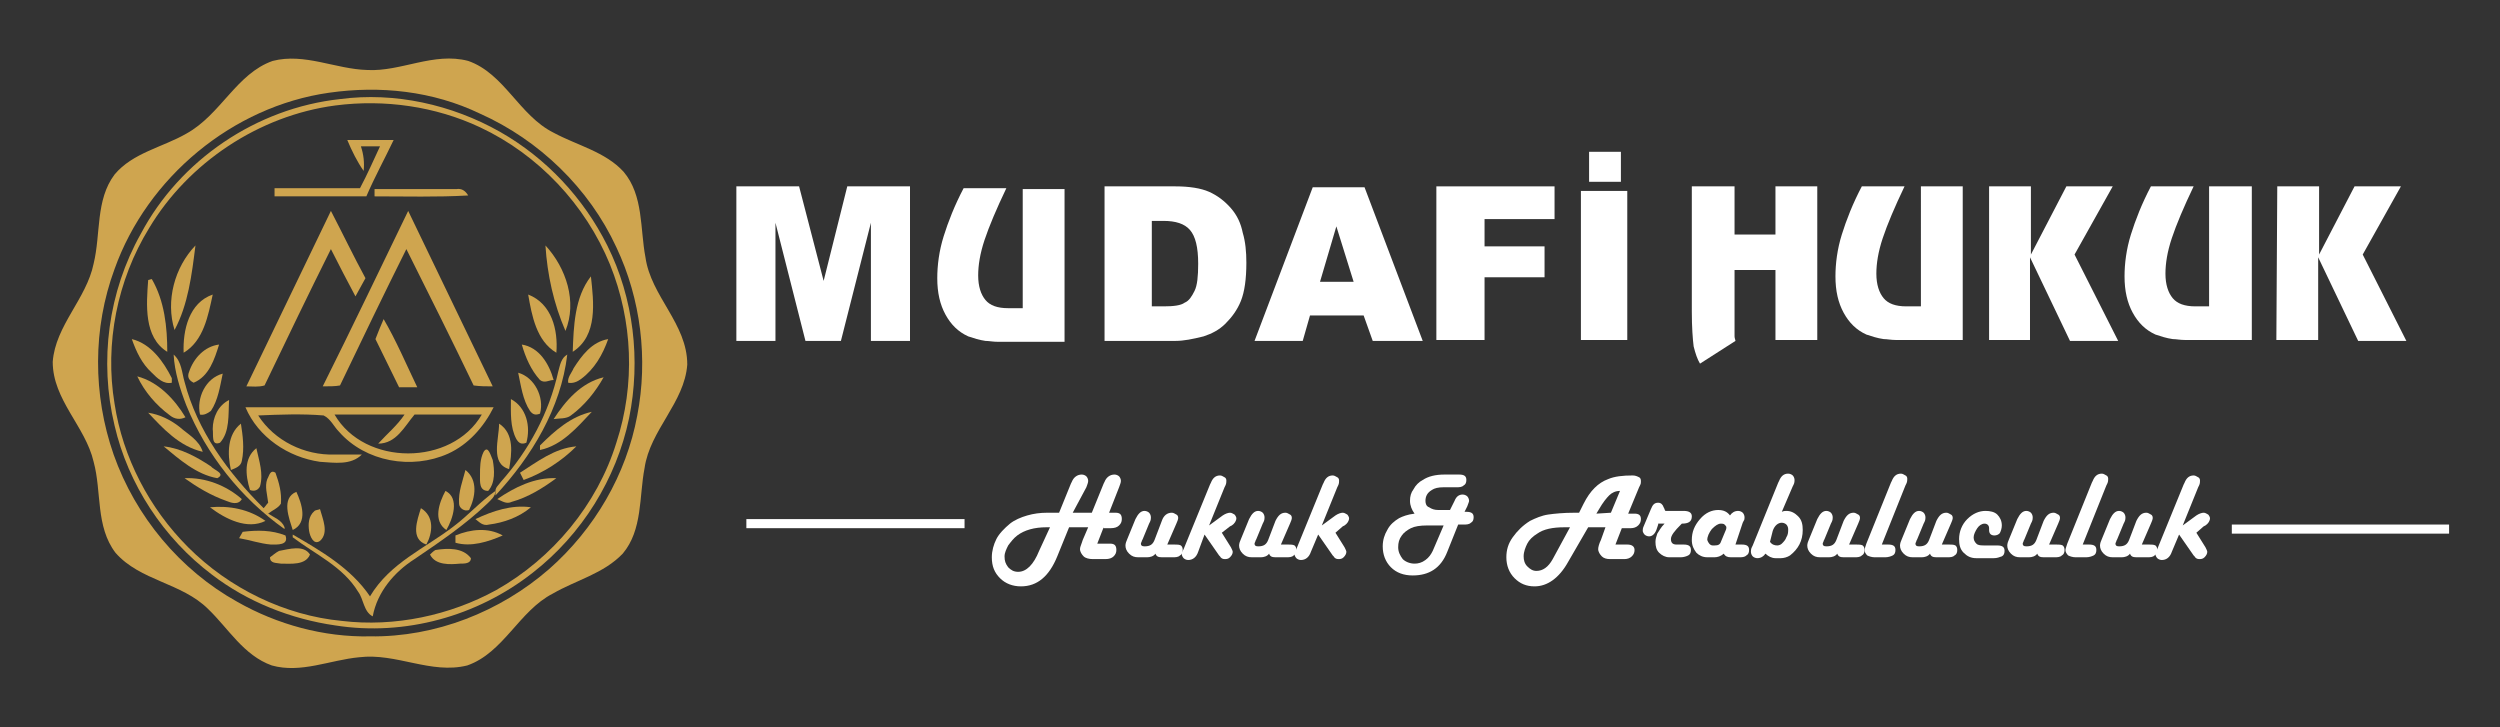 <?xml version="1.0" encoding="utf-8"?>
<!-- Generator: Adobe Illustrator 27.0.0, SVG Export Plug-In . SVG Version: 6.00 Build 0)  -->
<svg version="1.1" id="katman_1" xmlns="http://www.w3.org/2000/svg" xmlns:xlink="http://www.w3.org/1999/xlink" x="0px" y="0px"
	 viewBox="0 0 275 80" style="enable-background:new 0 0 275 80;" xml:space="preserve">
<rect x="0" y="0" width="275" height="80" fill="#333333" stroke="none"/>
<style type="text/css">
	.st0{fill:#CFA54F;}
	.st1{fill:#FFFFFF;}
	.st2{fill:none;stroke:#FFFFFF;stroke-miterlimit:10;}
</style>
<g>
	<path class="st0" d="M30,6.7c3.5-0.9,6.9,0.9,10.4,1c3.7,0.2,7.3-2,11.1-1c4,1.4,5.6,6,9.4,7.9c2.6,1.4,5.7,2.1,7.7,4.3
		c2.2,2.6,1.8,6.3,2.4,9.4c0.6,4.3,4.6,7.3,4.6,11.8c-0.3,4.2-4.1,7.2-4.7,11.4c-0.6,3.1-0.2,6.8-2.4,9.4c-2.1,2.2-5.1,2.9-7.7,4.4
		c-3.7,1.9-5.4,6.5-9.4,7.9c-4,1-7.8-1.4-11.9-0.9c-3.2,0.3-6.4,1.8-9.6,0.9c-3.1-1.1-4.8-4.1-7-6.2c-2.9-2.9-7.5-3.1-10.2-6.2
		c-2.2-2.9-1.5-6.7-2.4-10c-0.9-3.9-4.5-6.8-4.5-11c0.3-4,3.7-6.9,4.5-10.8c0.8-3.3,0.2-7,2.3-9.8c2-2.4,5.3-3,7.9-4.5
		C24.3,12.6,26,8.1,30,6.7z M36.2,10.2c-10.6,1.5-20,9.3-23.6,19.4c-2.4,6.5-2.4,13.8-0.1,20.4c2.4,6.8,7.3,12.7,13.6,16.2
		c4.4,2.5,9.5,3.9,14.6,3.8c7.2,0.1,14.3-2.7,19.7-7.4c5-4.4,8.5-10.4,9.7-16.9c1.2-6.2,0.4-12.8-2.3-18.5c-3-6.5-8.5-11.8-15-14.7
		C47.6,10,41.8,9.4,36.2,10.2z"/>
</g>
<g>
	<path class="st0" d="M37.4,10.9c6-0.8,12.3,0.6,17.6,3.6c5.1,2.9,9.2,7.3,11.8,12.5c2.9,5.8,3.7,12.6,2.4,19
		c-1.4,6.7-5.2,12.8-10.6,17c-6.1,4.8-14.1,7-21.7,5.8c-4.9-0.7-9.7-2.6-13.6-5.6c-5.3-4-9.2-9.9-10.7-16.4
		c-1.7-7.1-0.7-14.7,2.9-21.1C19.8,17.6,28.2,11.9,37.4,10.9z M36.9,11.6c-8.4,1.1-16.2,6.3-20.5,13.5c-3.5,5.7-4.9,12.7-3.8,19.3
		c0.9,5.9,3.8,11.5,8.1,15.8c4.5,4.5,10.6,7.5,16.9,8.1c5.8,0.7,11.9-0.6,17-3.4c6.2-3.5,11.1-9.4,13.2-16.2
		c2.1-6.4,1.8-13.4-0.7-19.6C64.4,22.5,59.2,17,52.8,14C47.9,11.7,42.3,10.9,36.9,11.6z"/>
</g>
<path class="st0" d="M38.2,15.4c1.7,0,3.4,0,5.1,0c-1,2.1-2.1,4.1-3,6.2c-3.4,0-6.7,0-10.1,0c0-0.2,0-0.6,0-0.9c3.1,0,6.3,0,9.4,0
	c0.8-1.5,1.5-3.1,2.2-4.6c-0.7,0-1.4,0-2.1,0c0.3,0.9,0.4,1.8,0.3,2.7C39.3,17.8,38.7,16.6,38.2,15.4z"/>
<path class="st0" d="M41.2,20.8c3,0,6,0,9,0c0.6-0.1,1,0.2,1.3,0.7c-3.4,0.2-6.9,0.1-10.3,0.1C41.2,21.4,41.2,21,41.2,20.8z"/>
<path class="st0" d="M27.1,42.5c3.1-6.4,6.2-12.9,9.3-19.3c1.3,2.5,2.5,5,3.8,7.4c-0.4,0.7-0.7,1.3-1.1,2c-0.9-1.7-1.8-3.4-2.7-5.2
	c-2.5,5-4.9,10-7.3,15C28.4,42.6,27.8,42.5,27.1,42.5z"/>
<path class="st0" d="M35.5,42.5c3.2-6.4,6.3-12.9,9.4-19.3c3.1,6.4,6.2,12.9,9.3,19.3c-0.7,0-1.4,0-2.1-0.1c-2.4-5-4.9-10-7.4-15
	c-2.5,5-4.9,10-7.3,15C36.9,42.5,36.2,42.5,35.5,42.5z"/>
<path class="st0" d="M19.2,36.3c-1-3.2,0-6.9,2.3-9.3C21.1,30.2,20.7,33.5,19.2,36.3z"/>
<path class="st0" d="M60,27c2.3,2.5,3.5,6.2,2.2,9.4C60.9,33.4,60.2,30.2,60,27z"/>
<path class="st0" d="M16.3,30.8c0.1,0,0.3-0.1,0.4-0.1c1.4,2.4,1.7,5.3,1.7,8C15.8,37.1,16.1,33.5,16.3,30.8z"/>
<path class="st0" d="M63,38.7c0.1-2.8,0.2-6,2-8.3C65.3,33.2,65.8,36.9,63,38.7z"/>
<path class="st0" d="M20.2,38.8c-0.1-2.5,0.6-5.5,3.2-6.4C22.9,34.7,22.4,37.5,20.2,38.8z"/>
<path class="st0" d="M61.2,38.8c-2.2-1.3-2.7-4.1-3.1-6.4C60.7,33.4,61.4,36.3,61.2,38.8z"/>
<path class="st0" d="M42.2,35.1c1.4,2.4,2.5,5,3.7,7.5c-0.7,0-1.3,0-2,0c-0.9-1.8-1.7-3.5-2.6-5.3C41.6,36.5,41.9,35.8,42.2,35.1z"
	/>
<path class="st0" d="M14.5,37.3c2.1,0.5,3.5,2.5,4.4,4.3v0.5c-0.9,0.2-1.6-0.5-2.2-1.1C15.6,40,15,38.7,14.5,37.3z"/>
<path class="st0" d="M63.1,40.5c0.9-1.4,2-2.9,3.8-3.2c-0.6,1.7-1.5,3.3-3,4.4c-0.4,0.3-0.9,0.5-1.4,0.4
	C62.4,41.5,62.9,41,63.1,40.5z"/>
<path class="st0" d="M20.8,40.9c0.5-1.5,1.7-2.8,3.3-3c-0.5,1.6-1.1,3.5-2.8,4.2C20.7,41.8,20.6,41.4,20.8,40.9z"/>
<path class="st0" d="M57.4,37.9c1.9,0.3,3,2.1,3.5,3.9c-0.5,0-1,0.4-1.5,0C58.4,40.7,57.8,39.3,57.4,37.9z"/>
<path class="st0" d="M19.1,39c0.9,0.8,0.9,2,1.2,3c1.4,5.4,4.8,10,8.7,13.9c0.2-0.2,0.3-0.4,0.5-0.6c-0.1-0.9-0.4-1.8-0.1-2.6
	c0.2-0.3,0.3-1.1,0.9-0.7c0.4,1.1,0.7,2.2,0.6,3.4c-0.3,0.5-0.9,0.7-1.4,1.1c0.6,0.4,1.5,0.7,1.8,1.5v0.2
	c-4.8-3.4-8.6-8.2-10.8-13.6C19.8,42.8,19.2,40.9,19.1,39z"/>
<path class="st0" d="M61.4,40.9c0.2-0.7,0.3-1.5,1-1.9c-0.7,5.9-3.9,11.2-7.9,15.5V54c0-0.4,0.4-0.7,0.6-1
	C58.2,49.5,60.4,45.4,61.4,40.9z"/>
<path class="st0" d="M22,45.6c-0.4-1.8,0.6-4,2.5-4.5c-0.3,1.4-0.5,2.9-1.3,4.1C22.8,45.5,22.4,45.7,22,45.6z"/>
<path class="st0" d="M57,41c1.8,0.5,2.9,2.7,2.4,4.5c-0.5,0.2-0.8,0.1-1.1-0.3C57.5,44,57.3,42.4,57,41z"/>
<path class="st0" d="M15.1,41.4c2.3,0.6,4.1,2.5,5.3,4.5c-0.6,0.3-1.2,0.2-1.7-0.2C17.2,44.6,15.9,43.1,15.1,41.4z"/>
<path class="st0" d="M60.9,46.1c1.3-2,3-4,5.5-4.6c-0.9,1.6-2.1,3.1-3.6,4.2C62.3,46.1,61.5,46,60.9,46.1z"/>
<path class="st0" d="M56.2,43.9c1.7,0.9,2.2,3,1.7,4.8c-0.5,0.2-0.8,0.1-1.1-0.4C56.1,47,56.2,45.4,56.2,43.9z"/>
<path class="st0" d="M23.4,47.2c0-1.3,0.6-2.6,1.8-3.2c-0.1,1.6,0.1,3.5-1,4.7C23.2,49.1,23.5,47.8,23.4,47.2z"/>
<g>
	<path class="st0" d="M27,44.8c9.1,0,18.2,0,27.3,0c-1.1,2.2-2.8,4.1-5,5.1c-4,1.8-9.1,0.9-12-2.4c-0.6-0.6-0.9-1.4-1.7-1.8
		c-2.4-0.2-4.8-0.1-7.2,0c1.8,2.8,5.1,4.4,8.4,4.3c1,0,2,0,3,0c-1.2,1.2-3,0.9-4.6,0.8C31.7,50.3,28.4,48.1,27,44.8z M36.8,45.6
		c3.3,5.7,12.9,5.7,16.2,0c-2.5,0-4.9,0-7.4,0c-1.1,1.3-2,3.2-4,3.2c1-1.1,2.1-2,2.9-3.2C41.9,45.6,39.4,45.6,36.8,45.6z"/>
</g>
<path class="st0" d="M16.3,45.4c1.3,0.2,2.5,0.8,3.5,1.6c0.9,0.8,2.1,1.4,2.5,2.7C19.7,49.1,17.9,47.1,16.3,45.4z"/>
<path class="st0" d="M59.4,49c1.6-1.6,3.4-3.2,5.7-3.7c-1.6,1.7-3.3,3.7-5.7,4.2L59.4,49z"/>
<path class="st0" d="M26.5,46.6c0.2,1.3,0.4,2.7,0.1,4.1c-0.1,0.6-0.7,0.8-1.2,1C25,49.9,25,47.8,26.5,46.6z"/>
<path class="st0" d="M54.9,46.6c1.7,1.1,1.4,3.3,1.1,5C53.9,51,54.9,48.3,54.9,46.6z"/>
<path class="st0" d="M18,49.1c1.9,0.2,3.7,1.2,5.2,2.2c0.3,0.4,1.7,0.8,0.7,1.3C21.6,52.2,19.7,50.5,18,49.1z"/>
<path class="st0" d="M57.2,52c1.9-1.2,3.8-2.7,6.2-2.9c-1.6,1.6-3.6,2.9-5.8,3.7C57.5,52.6,57.3,52.2,57.2,52z"/>
<path class="st0" d="M27.5,53.9c-0.5-1.6-0.7-3.5,0.7-4.6c0.3,1.4,0.8,2.8,0.4,4.2C28.4,53.9,28,54.1,27.5,53.9z"/>
<path class="st0" d="M53.2,49.7c0.5-0.8,0.8,0.5,1,0.9c0.2,1.1,0.3,2.5-0.5,3.4c-1,0-0.9-1-0.9-1.7C52.8,51.4,52.8,50.5,53.2,49.7z"
	/>
<path class="st0" d="M51.2,51.7c1.4,1.1,1.1,3,0.4,4.4c-0.5,0.2-1.1-0.2-1.1-0.7C50.4,54.1,50.9,52.9,51.2,51.7z"/>
<path class="st0" d="M20.3,52.6c2.3-0.1,4.6,0.8,6.3,2.3c-0.4,0.7-1.2,0.4-1.7,0.2C23.2,54.5,21.7,53.6,20.3,52.6z"/>
<path class="st0" d="M54.7,54.9c1.9-1.3,4.1-2.4,6.5-2.3c-1.5,1.1-3.1,2.1-4.9,2.6C55.7,55.5,55.2,55.1,54.7,54.9z"/>
<path class="st0" d="M32.2,58.3c-0.4-1.3-1.3-3.5,0.4-4.2C33.2,55.4,33.9,57.5,32.2,58.3z"/>
<path class="st0" d="M49.1,58.3c-1.5-1-0.8-3-0.1-4.3C50.6,54.8,49.8,57.1,49.1,58.3z"/>
<path class="st0" d="M49.9,57.9c1.6-1.2,2.9-2.7,4.6-3.9c0,0.6-0.5,1-0.9,1.4c-2.4,2.3-5.2,4.2-8,6.1c-2.2,1.4-4.1,3.6-4.6,6.3
	c-1-0.5-1-1.9-1.6-2.7c-1.7-2.8-4.7-4.1-7.2-6c0-0.1,0-0.3,0-0.3c3.1,1.8,6.4,3.7,8.5,6.8C42.9,61.9,46.8,60.3,49.9,57.9z"/>
<path class="st0" d="M23.1,55.8c2.1-0.2,4.3,0.2,6.1,1.5C27.2,58.3,24.8,57.1,23.1,55.8z"/>
<path class="st0" d="M52.3,57.1c1.9-0.9,4-1.6,6.1-1.3c-1.3,1.1-3,1.7-4.6,1.9C53.1,57.9,52.7,57.4,52.3,57.1z"/>
<path class="st0" d="M34.6,56.2c0.1-0.1,0.4-0.1,0.6-0.2c0.3,1.1,1,2.6,0,3.5C34.5,60,34.1,59,34,58.4
	C33.9,57.7,33.9,56.8,34.6,56.2z"/>
<path class="st0" d="M46.3,55.9c1.5,0.9,1.3,2.7,0.6,4C45.1,59.3,45.9,57.2,46.3,55.9z"/>
<path class="st0" d="M26.7,58.5c1.6-0.2,3.2-0.2,4.7,0.4c0.4,1.1-0.9,1-1.6,1c-1.2-0.1-2.3-0.5-3.5-0.7C26.4,59,26.6,58.7,26.7,58.5
	z"/>
<path class="st0" d="M50.1,58.9c1.7-0.7,3.6-0.9,5.2,0c-1.6,0.7-3.5,1.3-5.2,0.8C50.1,59.5,50.1,59.1,50.1,58.9z"/>
<path class="st0" d="M30.7,60.6c1.1-0.2,2.7-0.7,3.4,0.4c-0.5,1.2-2.1,1-3.2,1c-0.5-0.1-1.2,0-1.2-0.7C30,61.1,30.3,60.8,30.7,60.6z
	"/>
<path class="st0" d="M47.9,60.5c1.3-0.2,3-0.3,3.9,0.9c0,0.6-0.7,0.6-1.2,0.6c-1.1,0.1-2.7,0.2-3.3-1C47.4,60.9,47.7,60.6,47.9,60.5
	z"/>
<g>
	<path class="st1" d="M190.8,20.5v5.3h4.5v-5.3h4.6v16.9h-4.6v-7.7h-4.5v4.2c0,0.5,0,0.9,0,1.3s0,0.8,0,1.1c0,0.2,0,0.5,0,0.7
		s0.1,0.4,0.1,0.5L187,40c-0.3-0.5-0.5-1.1-0.7-1.9c-0.1-0.8-0.2-2.1-0.2-3.8V20.5H190.8z"/>
	<path class="st1" d="M215.9,20.5v16.9h-5.3c-0.8,0-1.5,0-2,0c-0.6,0-1-0.1-1.4-0.1c-0.7-0.1-1.3-0.3-1.9-0.5
		c-1.1-0.5-1.9-1.3-2.5-2.4c-0.6-1.1-0.9-2.4-0.9-4c0-1.4,0.2-3,0.7-4.6s1.2-3.4,2.2-5.3h4.7c-1.1,2.3-1.9,4.2-2.4,5.7
		s-0.7,2.8-0.7,3.9c0,1.2,0.3,2.1,0.8,2.7s1.3,0.9,2.5,0.9h1.6V20.5H215.9z"/>
	<path class="st1" d="M218.8,20.5h4.6V28l3.9-7.5h5.1l-4.2,7.5l4.8,9.5h-5.3l-4.4-9.2v9.1h-4.5V20.5z"/>
	<path class="st1" d="M247.7,20.5v16.9h-5.3c-0.8,0-1.5,0-2,0c-0.6,0-1-0.1-1.4-0.1c-0.7-0.1-1.3-0.3-1.9-0.5
		c-1.1-0.5-1.9-1.3-2.5-2.4s-0.9-2.4-0.9-4c0-1.4,0.2-3,0.7-4.6s1.2-3.4,2.2-5.3h4.7c-1.1,2.3-1.9,4.2-2.4,5.7s-0.7,2.8-0.7,3.9
		c0,1.2,0.3,2.1,0.8,2.7s1.3,0.9,2.5,0.9h1.5V20.5H247.7z"/>
	<path class="st1" d="M250.5,20.5h4.6V28l3.9-7.5h5.1l-4.2,7.5l4.8,9.5h-5.3l-4.4-9.2v9.1h-4.6L250.5,20.5L250.5,20.5z"/>
</g>
<g>
	<path class="st1" d="M121.4,58l-0.7,1.8h1.2h0.2c0.5,0,0.7,0.2,0.7,0.7c0,0.3-0.1,0.5-0.3,0.7c-0.2,0.2-0.5,0.3-0.9,0.3h-1.4
		c-0.4,0-0.8-0.1-1-0.3s-0.4-0.5-0.4-0.8c0-0.2,0.1-0.4,0.2-0.7l0.1-0.3l0.6-1.4h-2.1l-1.3,3.2c-0.9,2.2-2.2,3.3-4,3.3
		c-0.9,0-1.7-0.3-2.3-0.9s-0.9-1.3-0.9-2.3c0-0.7,0.2-1.4,0.5-2s0.9-1.2,1.5-1.7c0.5-0.4,1.2-0.7,1.9-0.9s1.4-0.3,2.2-0.3h1h0.3
		l1.3-3.2l0.1-0.2c0.2-0.5,0.6-0.8,1.1-0.8c0.2,0,0.4,0.1,0.5,0.2c0.1,0.1,0.2,0.3,0.2,0.5s-0.1,0.4-0.2,0.7l-1.5,2.8h2.1l1.3-3.2
		l0.1-0.2c0.2-0.5,0.6-0.8,1.1-0.8c0.2,0,0.4,0.1,0.5,0.2c0.1,0.1,0.2,0.3,0.2,0.5s-0.1,0.4-0.2,0.7l-1.1,2.8h0.5h0.2
		c0.5,0,0.7,0.2,0.7,0.7c0,0.3-0.1,0.5-0.3,0.7c-0.2,0.2-0.5,0.3-0.9,0.3h-0.8V58z M115.5,58h-0.4c-1.3,0-2.4,0.3-3.2,0.9
		c-0.4,0.3-0.7,0.7-1,1.1c-0.2,0.4-0.4,0.8-0.4,1.2c0,0.5,0.1,0.8,0.4,1.2c0.3,0.3,0.6,0.5,1.1,0.5c0.9,0,1.7-0.8,2.3-2.3L115.5,58z
		"/>
	<path class="st1" d="M128.4,59.9h0.8c0.3,0,0.5,0,0.7,0.1c0.1,0.1,0.2,0.2,0.2,0.5s-0.1,0.5-0.3,0.6c-0.2,0.2-0.5,0.2-0.8,0.2h-1.2
		c-0.4,0-0.6-0.1-0.7-0.4c-0.2,0.3-0.6,0.4-0.9,0.4h-1c-0.4,0-0.7-0.1-1-0.4s-0.4-0.6-0.4-0.9c0-0.2,0.1-0.5,0.2-0.7l0.9-2.2
		c0.3-0.6,0.6-0.9,1-0.9c0.2,0,0.4,0.1,0.5,0.2c0.1,0.1,0.2,0.3,0.2,0.5c0,0.1,0,0.3-0.1,0.5l-0.1,0.2l-0.7,1.7l-0.1,0.2
		c0,0.1-0.1,0.2-0.1,0.3c0,0.2,0.1,0.3,0.4,0.3c0.6,0,0.9-0.2,1.1-0.7l0.8-2.1c0.2-0.6,0.6-0.9,1.1-0.9c0.2,0,0.3,0.1,0.5,0.2
		s0.2,0.3,0.2,0.4c0,0.1-0.1,0.4-0.2,0.6L128.4,59.9z"/>
	<path class="st1" d="M134.4,58.6l1,1.6c0.1,0.2,0.2,0.4,0.2,0.5c0,0.2-0.1,0.4-0.3,0.6c-0.2,0.2-0.4,0.2-0.6,0.2
		c-0.2,0-0.4-0.1-0.5-0.3l-0.1-0.1l-1.6-2.3l-0.7,1.9c-0.2,0.6-0.6,0.9-1.1,0.9c-0.2,0-0.4-0.1-0.5-0.2c-0.1-0.1-0.2-0.3-0.2-0.4
		c0-0.1,0-0.3,0.1-0.4l0.1-0.2l2.9-7.1l0.1-0.2c0.2-0.5,0.5-0.8,1-0.8c0.2,0,0.3,0.1,0.5,0.2s0.2,0.3,0.2,0.4c0,0.1,0,0.3-0.1,0.5
		l-0.1,0.2l-1.7,4.2l1.5-1.1c0.3-0.2,0.6-0.3,0.8-0.3s0.3,0.1,0.5,0.2c0.1,0.1,0.2,0.3,0.2,0.4c0,0.3-0.2,0.6-0.5,0.8l-0.2,0.1
		L134.4,58.6z"/>
	<path class="st1" d="M140.9,59.9h0.8c0.3,0,0.5,0,0.7,0.1c0.1,0.1,0.2,0.2,0.2,0.5s-0.1,0.5-0.3,0.6c-0.2,0.2-0.5,0.2-0.8,0.2h-1.2
		c-0.4,0-0.6-0.1-0.7-0.4c-0.2,0.3-0.6,0.4-0.9,0.4h-1c-0.4,0-0.7-0.1-1-0.4s-0.4-0.6-0.4-0.9c0-0.2,0.1-0.5,0.2-0.7l0.9-2.2
		c0.3-0.6,0.6-0.9,1-0.9c0.2,0,0.4,0.1,0.5,0.2c0.1,0.1,0.2,0.3,0.2,0.5c0,0.1,0,0.3-0.1,0.5l-0.1,0.2l-0.7,1.7l-0.1,0.2
		c0,0.1-0.1,0.2-0.1,0.3c0,0.2,0.1,0.3,0.4,0.3c0.6,0,0.9-0.2,1.1-0.7l0.8-2.1c0.3-0.6,0.6-0.9,1.1-0.9c0.2,0,0.3,0.1,0.5,0.2
		s0.2,0.3,0.2,0.4c0,0.1-0.1,0.4-0.2,0.6L140.9,59.9z"/>
	<path class="st1" d="M146.9,58.6l1,1.6c0.1,0.2,0.2,0.4,0.2,0.5c0,0.2-0.1,0.4-0.3,0.6s-0.4,0.2-0.6,0.2c-0.2,0-0.4-0.1-0.5-0.3
		l-0.1-0.1l-1.6-2.3l-0.8,1.9c-0.2,0.6-0.6,0.9-1.1,0.9c-0.2,0-0.4-0.1-0.5-0.2c-0.1-0.1-0.2-0.3-0.2-0.4c0-0.1,0-0.3,0.1-0.4
		l0.1-0.2l2.9-7.1l0.1-0.2c0.2-0.5,0.5-0.8,1-0.8c0.2,0,0.3,0.1,0.5,0.2s0.2,0.3,0.2,0.4c0,0.1,0,0.3-0.1,0.5l-0.1,0.2l-1.7,4.2
		l1.5-1.1c0.3-0.2,0.6-0.3,0.8-0.3s0.3,0.1,0.5,0.2c0.1,0.1,0.2,0.3,0.2,0.4c0,0.3-0.2,0.6-0.5,0.8l-0.2,0.1L146.9,58.6z"/>
	<path class="st1" d="M161.1,56.3h0.2c0.6,0,0.8,0.2,0.8,0.6c0,0.3-0.1,0.5-0.3,0.6c-0.2,0.2-0.5,0.2-0.8,0.2h-0.6l-1.2,3
		c-0.7,1.8-2,2.6-3.8,2.6c-1,0-1.8-0.3-2.4-0.9s-0.9-1.4-0.9-2.3c0-0.7,0.2-1.3,0.5-1.8c0.3-0.6,0.8-1,1.3-1.3
		c0.4-0.2,0.9-0.4,1.7-0.5c-0.3-0.4-0.5-0.9-0.5-1.4s0.1-0.9,0.4-1.3c0.2-0.4,0.6-0.8,1-1c0.6-0.4,1.4-0.6,2.4-0.6h1.6
		c0.6,0,0.8,0.2,0.8,0.6c0,0.3-0.1,0.5-0.3,0.6c-0.2,0.2-0.5,0.2-0.8,0.2h-1.4c-0.6,0-1,0.1-1.3,0.3c-0.5,0.3-0.7,0.7-0.7,1.2
		c0,0.3,0.1,0.6,0.4,0.7c0.3,0.2,0.6,0.3,1,0.3h1.3l0.4-0.8l0.1-0.2c0.2-0.5,0.5-0.7,0.9-0.7c0.2,0,0.4,0.1,0.5,0.2s0.2,0.3,0.2,0.5
		c0,0.1-0.1,0.3-0.2,0.6L161.1,56.3z M158.8,57.8H157c-0.8,0-1.4,0.1-1.8,0.3c-0.4,0.2-0.8,0.5-1,0.8c-0.3,0.4-0.4,0.8-0.4,1.3
		s0.2,0.9,0.5,1.3c0.3,0.3,0.8,0.5,1.3,0.5c0.4,0,0.8-0.1,1.2-0.4c0.4-0.3,0.6-0.6,0.8-1L158.8,57.8z"/>
	<path class="st1" d="M176.6,58h-1.9l-2.2,3.8c-1,1.8-2.3,2.7-3.7,2.7c-0.9,0-1.6-0.3-2.2-0.9c-0.6-0.6-0.9-1.4-0.9-2.3
		c0-0.8,0.2-1.5,0.7-2.2s1.1-1.3,1.9-1.8c0.6-0.3,1.3-0.6,2-0.7c0.7-0.1,1.7-0.2,2.9-0.2h0.5l0.5-1c0.7-1.4,1.6-2.3,2.7-2.7
		c0.7-0.3,1.6-0.4,2.7-0.4c0.3,0,0.5,0.1,0.7,0.2c0.2,0.1,0.2,0.3,0.2,0.5c0,0.1,0,0.2-0.1,0.4l-0.1,0.2l-1.2,2.9h0.5h0.2
		c0.5,0,0.7,0.2,0.7,0.6c0,0.3-0.1,0.5-0.3,0.7s-0.5,0.3-0.8,0.3h-0.2h-0.8l-0.7,1.8h1.1h0.2c0.5,0,0.8,0.2,0.8,0.6
		c0,0.3-0.1,0.5-0.3,0.7s-0.5,0.3-0.8,0.3h-0.2h-1.4c-0.4,0-0.7-0.1-0.9-0.3s-0.4-0.5-0.4-0.8c0-0.2,0.1-0.6,0.3-1L176.6,58z
		 M172.7,58h-0.6c-1.3,0-2.3,0.2-3,0.7c-0.5,0.3-0.9,0.7-1.1,1.1s-0.4,0.9-0.4,1.4c0,0.4,0.1,0.8,0.4,1.1s0.6,0.5,1,0.5
		c0.7,0,1.3-0.4,1.8-1.3L172.7,58z M177.2,56.4l1-2.4c-0.5,0-0.9,0.2-1.2,0.5s-0.7,0.8-1.1,1.5l-0.3,0.5L177.2,56.4L177.2,56.4z"/>
	<path class="st1" d="M182.4,57.7l-0.2,0.6c-0.2,0.5-0.5,0.7-0.8,0.7c-0.2,0-0.4-0.1-0.5-0.2c-0.1-0.1-0.2-0.3-0.2-0.4
		c0-0.1,0-0.3,0.1-0.5l0.8-1.9c0.2-0.5,0.4-0.7,0.8-0.7c0.3,0,0.5,0.2,0.6,0.5l0.1,0.2c0,0.1,0.1,0.2,0.1,0.2c0.1,0,0.2,0,0.4,0h1.6
		c0.6,0,0.9,0.2,0.9,0.6c0,0.6-0.4,0.8-1.1,0.8l-0.1,0.1c-0.7,0.7-1.1,1.2-1.1,1.6s0.2,0.6,0.6,0.6h0.8c0.6,0,0.8,0.2,0.8,0.6
		c0,0.3-0.1,0.5-0.3,0.6s-0.5,0.2-0.8,0.2h-1.3c-0.4,0-0.8-0.2-1.1-0.5s-0.4-0.7-0.4-1.2c0-0.3,0.1-0.6,0.2-0.9
		c0.2-0.3,0.4-0.7,0.8-1.1h-0.7V57.7z"/>
	<path class="st1" d="M190.9,59.9h0.7c0.6,0,0.8,0.2,0.8,0.6c0,0.3-0.1,0.5-0.3,0.6c-0.2,0.2-0.5,0.2-0.8,0.2h-0.9
		c-0.4,0-0.6-0.1-0.8-0.4c-0.3,0.3-0.7,0.4-1,0.4h-0.8c-0.5,0-0.9-0.2-1.2-0.5c-0.3-0.4-0.5-0.8-0.5-1.4c0-0.9,0.3-1.6,0.9-2.3
		c0.6-0.7,1.3-1,2-1c0.6,0,1,0.2,1.3,0.6c0.2-0.3,0.5-0.5,0.9-0.5c0.2,0,0.4,0.1,0.5,0.2c0.1,0.1,0.2,0.3,0.2,0.5
		c0,0.1,0,0.3-0.1,0.4l-0.1,0.2L190.9,59.9z M188.4,60h0.2c0.4,0,0.6-0.1,0.7-0.4l0.5-1.2c0.1-0.2,0.1-0.3,0.1-0.4
		c0-0.1-0.1-0.2-0.2-0.3c-0.1-0.1-0.3-0.1-0.4-0.1c-0.3,0-0.6,0.2-1,0.6c-0.3,0.4-0.5,0.8-0.5,1.2C187.9,59.7,188.1,60,188.4,60z"/>
	<path class="st1" d="M196,56.3c0.2-0.1,0.4-0.1,0.5-0.1c0.5,0,0.9,0.2,1.3,0.6s0.5,0.9,0.5,1.5c0,1.2-0.5,2.1-1.4,2.8
		c-0.3,0.2-0.7,0.3-1,0.3h-0.6c-0.4,0-0.8-0.2-1.1-0.5c-0.2,0.3-0.5,0.5-0.9,0.5c-0.2,0-0.4-0.1-0.5-0.2s-0.2-0.3-0.2-0.5
		c0-0.1,0-0.3,0.1-0.5l0.1-0.2l2.8-6.9l0.1-0.2c0.2-0.5,0.5-0.8,1-0.8c0.2,0,0.4,0.1,0.5,0.2c0.1,0.1,0.2,0.3,0.2,0.5
		c0,0.1,0,0.3-0.1,0.5l-0.1,0.2L196,56.3z M194.7,59.6c0.2,0.3,0.5,0.4,0.8,0.4c0.2,0,0.4-0.1,0.5-0.2c0.2-0.2,0.4-0.4,0.5-0.7
		c0.2-0.3,0.2-0.6,0.2-0.9c0-0.2-0.1-0.4-0.2-0.5c-0.1-0.1-0.3-0.2-0.5-0.2c-0.4,0-0.8,0.3-1,0.9L194.7,59.6z"/>
	<path class="st1" d="M203.4,59.9h0.8c0.3,0,0.5,0,0.7,0.1c0.1,0.1,0.2,0.2,0.2,0.5s-0.1,0.5-0.3,0.6c-0.2,0.2-0.5,0.2-0.8,0.2h-1.2
		c-0.4,0-0.6-0.1-0.7-0.4c-0.2,0.3-0.6,0.4-0.9,0.4h-1c-0.4,0-0.7-0.1-1-0.4s-0.4-0.6-0.4-0.9c0-0.2,0.1-0.5,0.2-0.7l0.9-2.2
		c0.3-0.6,0.6-0.9,1-0.9c0.2,0,0.4,0.1,0.5,0.2c0.1,0.1,0.2,0.3,0.2,0.5c0,0.1,0,0.3-0.1,0.5l-0.1,0.2l-0.7,1.7l-0.1,0.2
		c0,0.1-0.1,0.2-0.1,0.3c0,0.2,0.1,0.3,0.4,0.3c0.6,0,0.9-0.2,1.1-0.7l0.8-2.1c0.3-0.6,0.6-0.9,1.1-0.9c0.2,0,0.3,0.1,0.5,0.2
		s0.2,0.3,0.2,0.4c0,0.1-0.1,0.4-0.2,0.6L203.4,59.9z"/>
	<path class="st1" d="M207,59.9h0.7c0.6,0,0.8,0.2,0.8,0.6c0,0.3-0.1,0.5-0.3,0.6s-0.5,0.2-0.8,0.2h-1.2c-0.3,0-0.6-0.1-0.8-0.2
		c-0.2-0.2-0.3-0.4-0.3-0.6c0-0.1,0.1-0.4,0.2-0.7l2.7-6.7l0.1-0.2c0.2-0.5,0.5-0.8,1-0.8c0.2,0,0.3,0.1,0.5,0.2s0.2,0.3,0.2,0.4
		c0,0.1,0,0.3-0.1,0.5l-0.1,0.2L207,59.9z"/>
	<path class="st1" d="M213.6,59.9h0.8c0.3,0,0.5,0,0.7,0.1c0.1,0.1,0.2,0.2,0.2,0.5s-0.1,0.5-0.3,0.6c-0.2,0.2-0.5,0.2-0.8,0.2H213
		c-0.4,0-0.6-0.1-0.7-0.4c-0.2,0.3-0.6,0.4-0.9,0.4h-1c-0.4,0-0.7-0.1-1-0.4S209,60.3,209,60c0-0.2,0.1-0.5,0.2-0.7l0.9-2.2
		c0.3-0.6,0.6-0.9,1-0.9c0.2,0,0.4,0.1,0.5,0.2c0.1,0.1,0.2,0.3,0.2,0.5c0,0.1,0,0.3-0.1,0.5l-0.1,0.2l-0.7,1.7l-0.1,0.2
		c0,0.1-0.1,0.2-0.1,0.3c0,0.2,0.1,0.3,0.4,0.3c0.6,0,0.9-0.2,1.1-0.7l0.8-2.1c0.3-0.6,0.6-0.9,1.1-0.9c0.2,0,0.3,0.1,0.5,0.2
		s0.2,0.3,0.2,0.4c0,0.1-0.1,0.4-0.2,0.6L213.6,59.9z"/>
	<path class="st1" d="M219.3,61.4h-1.9c-0.6,0-1-0.2-1.4-0.6s-0.5-0.9-0.5-1.5c0-0.8,0.3-1.6,0.9-2.2c0.6-0.6,1.3-0.9,2-0.9
		c0.5,0,1,0.1,1.3,0.4c0.3,0.3,0.5,0.7,0.5,1.2c0,0.3-0.1,0.6-0.2,0.8s-0.4,0.3-0.6,0.3c-0.4,0-0.6-0.2-0.6-0.6c0-0.1,0-0.1,0-0.1
		v-0.1c0-0.3-0.2-0.5-0.5-0.5s-0.6,0.2-0.8,0.5s-0.4,0.7-0.4,1s0.1,0.5,0.3,0.7s0.5,0.2,1,0.2h1.3c0.6,0,0.8,0.2,0.8,0.6
		c0,0.3-0.1,0.5-0.3,0.6C219.9,61.3,219.7,61.4,219.3,61.4z"/>
	<path class="st1" d="M225.4,59.9h0.8c0.3,0,0.5,0,0.7,0.1c0.1,0.1,0.2,0.2,0.2,0.5s-0.1,0.5-0.3,0.6c-0.2,0.2-0.5,0.2-0.8,0.2h-1.2
		c-0.4,0-0.6-0.1-0.7-0.4c-0.2,0.3-0.6,0.4-0.9,0.4h-1c-0.4,0-0.7-0.1-1-0.4s-0.4-0.6-0.4-0.9c0-0.2,0.1-0.5,0.2-0.7l0.9-2.2
		c0.3-0.6,0.6-0.9,1-0.9c0.2,0,0.4,0.1,0.5,0.2c0.1,0.1,0.2,0.3,0.2,0.5c0,0.1,0,0.3-0.1,0.5l-0.1,0.2l-0.7,1.7l-0.1,0.2
		c0,0.1-0.1,0.2-0.1,0.3c0,0.2,0.1,0.3,0.4,0.3c0.6,0,0.9-0.2,1.1-0.7l0.8-2.1c0.3-0.6,0.6-0.9,1.1-0.9c0.2,0,0.3,0.1,0.5,0.2
		s0.2,0.3,0.2,0.4c0,0.1-0.1,0.4-0.2,0.6L225.4,59.9z"/>
	<path class="st1" d="M229.1,59.9h0.7c0.6,0,0.8,0.2,0.8,0.6c0,0.3-0.1,0.5-0.3,0.6s-0.5,0.2-0.8,0.2h-1.2c-0.3,0-0.6-0.1-0.8-0.2
		c-0.2-0.2-0.3-0.4-0.3-0.6c0-0.1,0.1-0.4,0.2-0.7l2.7-6.7l0.1-0.2c0.2-0.5,0.5-0.8,1-0.8c0.2,0,0.3,0.1,0.5,0.2s0.2,0.3,0.2,0.4
		c0,0.1,0,0.3-0.1,0.5l-0.1,0.2L229.1,59.9z"/>
	<path class="st1" d="M235.6,59.9h0.8c0.3,0,0.5,0,0.7,0.1c0.1,0.1,0.2,0.2,0.2,0.5s-0.1,0.5-0.3,0.6c-0.2,0.2-0.5,0.2-0.8,0.2H235
		c-0.4,0-0.6-0.1-0.7-0.4c-0.2,0.3-0.6,0.4-0.9,0.4h-1c-0.4,0-0.7-0.1-1-0.4S231,60.3,231,60c0-0.2,0.1-0.5,0.2-0.7l0.9-2.2
		c0.3-0.6,0.6-0.9,1-0.9c0.2,0,0.4,0.1,0.5,0.2c0.1,0.1,0.2,0.3,0.2,0.5c0,0.1,0,0.3-0.1,0.5l-0.1,0.2l-0.7,1.7l-0.1,0.2
		c0,0.1-0.1,0.2-0.1,0.3c0,0.2,0.1,0.3,0.4,0.3c0.6,0,0.9-0.2,1.1-0.7l0.8-2.1c0.3-0.6,0.6-0.9,1.1-0.9c0.2,0,0.3,0.1,0.5,0.2
		s0.2,0.3,0.2,0.4c0,0.1-0.1,0.4-0.2,0.6L235.6,59.9z"/>
	<path class="st1" d="M241.6,58.6l1,1.6c0.1,0.2,0.2,0.4,0.2,0.5c0,0.2-0.1,0.4-0.3,0.6s-0.4,0.2-0.6,0.2c-0.2,0-0.4-0.1-0.5-0.3
		l-0.1-0.1l-1.6-2.3l-0.8,1.9c-0.2,0.6-0.6,0.9-1.1,0.9c-0.2,0-0.4-0.1-0.5-0.2c-0.1-0.1-0.2-0.3-0.2-0.4c0-0.1,0-0.3,0.1-0.4
		l0.1-0.2l2.9-7.1l0.1-0.2c0.2-0.5,0.5-0.8,1-0.8c0.2,0,0.3,0.1,0.5,0.2s0.2,0.3,0.2,0.4c0,0.1,0,0.3-0.1,0.5l-0.1,0.2l-1.7,4.2
		l1.5-1.1c0.3-0.2,0.6-0.3,0.8-0.3s0.3,0.1,0.5,0.2c0.1,0.1,0.2,0.3,0.2,0.4c0,0.3-0.2,0.6-0.5,0.8l-0.2,0.1L241.6,58.6z"/>
</g>
<line class="st2" x1="82.1" y1="57.6" x2="106.1" y2="57.6"/>
<line class="st2" x1="245.5" y1="58.2" x2="269.4" y2="58.2"/>
<g>
	<path class="st1" d="M117.1,20.8v16.8h-5.3c-0.8,0-1.5,0-2,0c-0.6,0-1-0.1-1.4-0.1c-0.7-0.1-1.3-0.3-1.9-0.5
		c-1.1-0.5-1.9-1.3-2.5-2.4s-0.9-2.4-0.9-4c0-1.4,0.2-3,0.7-4.6c0.5-1.6,1.2-3.4,2.2-5.3h4.7c-1.1,2.3-1.9,4.2-2.4,5.7
		s-0.7,2.8-0.7,3.9c0,1.2,0.3,2.1,0.8,2.7s1.3,0.9,2.5,0.9h1.6V20.8H117.1z"/>
	<path class="st1" d="M81,20.5h6.9l2.7,10.4l2.6-10.4h6.9v17h-4.3v-13l-3.3,13h-3.9l-3.3-13v13H81V20.5z"/>
	<path class="st1" d="M121.5,20.5h7.8c1.5,0,2.8,0.2,3.7,0.6s1.7,1,2.4,1.8s1.1,1.7,1.3,2.7c0.3,1,0.4,2.1,0.4,3.3
		c0,1.8-0.2,3.2-0.6,4.2c-0.4,1-1,1.8-1.7,2.5c-0.7,0.7-1.5,1.1-2.4,1.4c-1.2,0.3-2.2,0.5-3.1,0.5h-7.8V20.5z M126.7,24.4v9.3h1.3
		c1.1,0,1.9-0.1,2.3-0.4c0.5-0.2,0.8-0.7,1.1-1.3c0.3-0.6,0.4-1.6,0.4-3c0-1.8-0.3-3-0.9-3.7c-0.6-0.7-1.6-1-2.9-1H126.7z"/>
	<path class="st1" d="M150,34.7h-5.9l-0.8,2.8h-5.3l6.4-16.9h5.7l6.4,16.9h-5.5L150,34.7z M148.9,31l-1.9-6.1l-1.8,6.1H148.9z"/>
	<path class="st1" d="M158,20.5H171v3.6h-7.7v3h6.6v3.4h-6.6v6.9H158V20.5z"/>
	<path class="st1" d="M173.9,21h5.1v16.4h-5.1V21z M174.8,16.7h3.5V20h-3.5V16.7z"/>
</g>
</svg>
